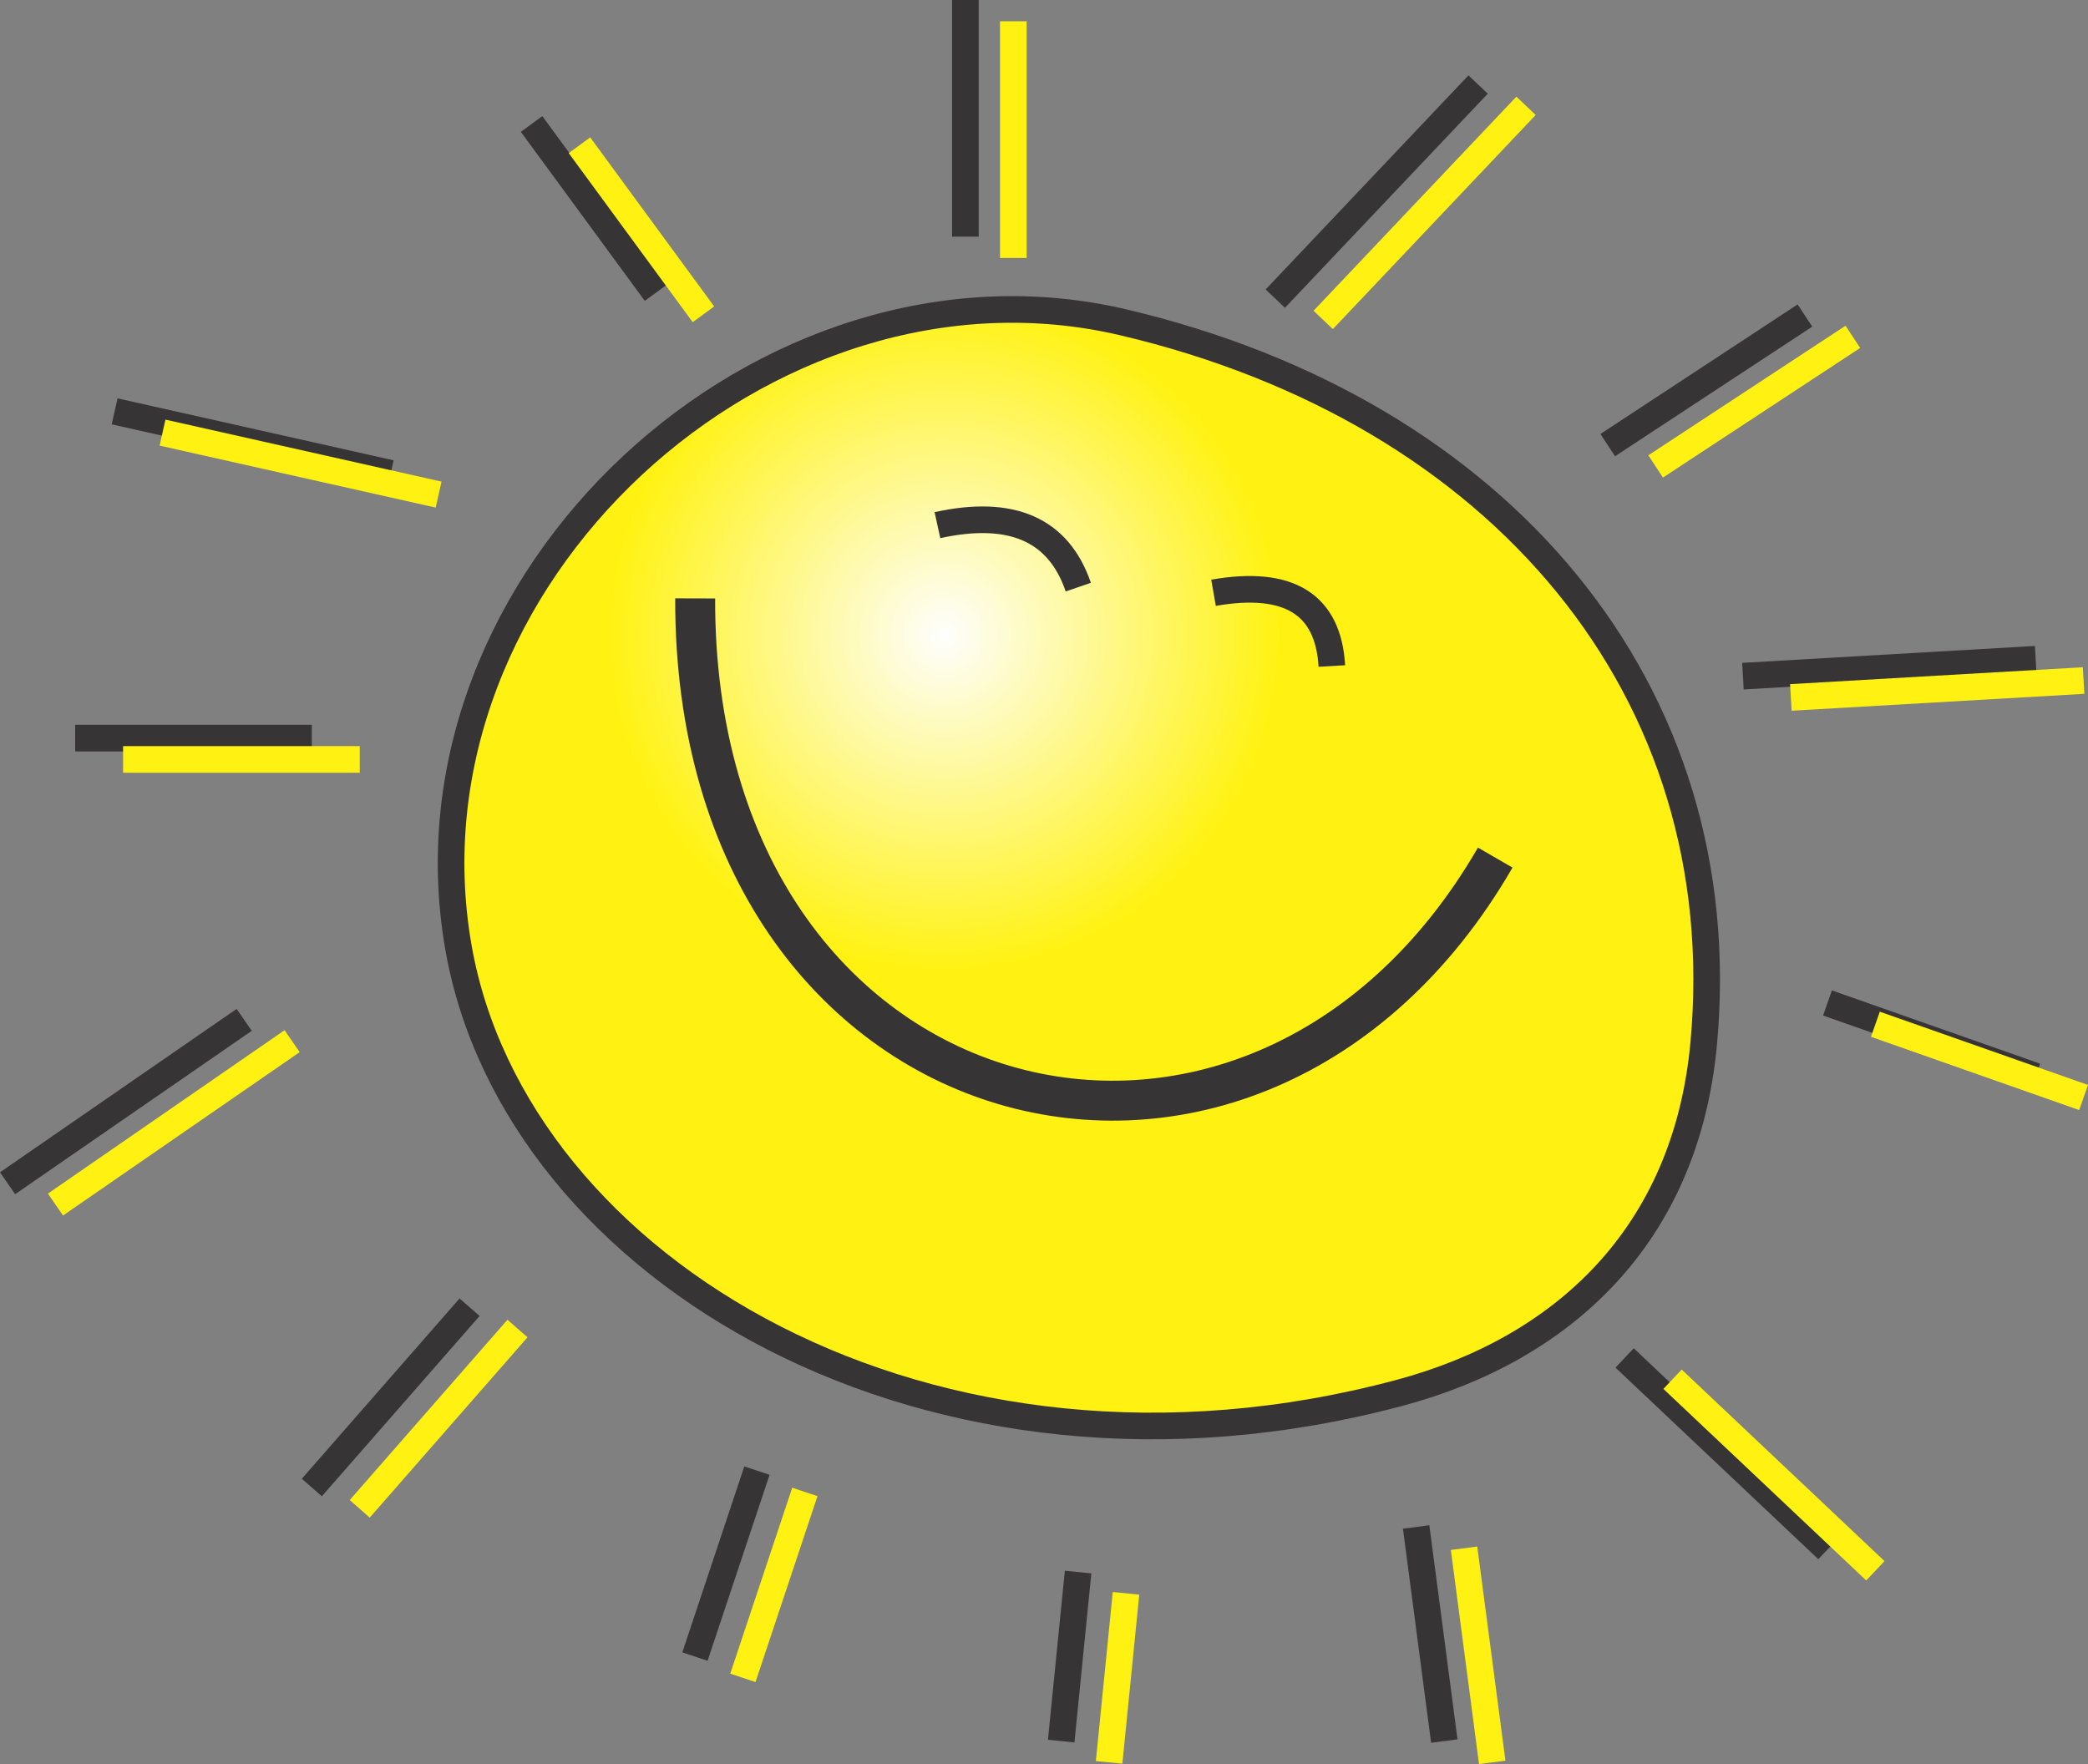 <svg xmlns="http://www.w3.org/2000/svg" width="277.94" height="234.82" fill-rule="evenodd" viewBox="0 0 7368.74 6225.47"><rect x="0" y="0" width="7368.74" height="6225.47" fill="#808080" stroke="none"/><defs><radialGradient id="a" cx="3331.8" cy="2240.9" r="1184.5" gradientUnits="userSpaceOnUse"><stop stop-color="#fefefe" offset="0"></stop><stop stop-color="#fff212" offset="1"></stop></radialGradient></defs><path d="m6012.5 3682.6c-62.715 681.24-500.54 1079.6-1073.8 1232.8-1652.5 441.84-3120.2-431.74-3320.6-1570.8-228.96-1301.3 1086.3-2503.7 2346.3-2207.1 1330.3 313.08 2162.8 1299.4 2048.1 2545.2z" fill="url(#a)" stroke="#373435" stroke-width="93.941"></path><path d="m5276.8 3026.4c-853.14 1474.2-2828.3 970.48-2823.5-914.66" fill="none" stroke="#373435" stroke-width="140.91"></path><path d="m4700.2 2350.3c-12.757-218.57-151.95-304.73-417.57-258.5" fill="none" stroke="#373435" stroke-width="93.941"></path><path d="m3805.4 2071.9c-69.478-203.24-235.18-276.15-497.1-218.72" fill="none" stroke="#373435" stroke-width="93.941"></path><path d="m861.82 3599-835.13 576.64" fill="none" stroke="#373435" stroke-width="93.941"></path><path d="m1100.4 2604.8h-835.13" fill="none" stroke="#373435" stroke-width="93.941"></path><path d="m1378.8 1670.3-974.32-218.72" fill="none" stroke="#373435" stroke-width="93.941"></path><path d="m2313.4 1034-437.45-596.53" fill="none" stroke="#373435" stroke-width="93.941"></path><path d="m3407 835.13v-835.13" fill="none" stroke="#373435" stroke-width="93.941"></path><path d="m4500.6 1053.8 715.83-755.59" fill="none" stroke="#373435" stroke-width="93.941"></path><path d="m5673.8 1570.8 695.95-457.34" fill="none" stroke="#373435" stroke-width="93.941"></path><path d="m6151 2386.1 1033.1-59.65" fill="none" stroke="#373435" stroke-width="93.941"></path><path d="m6449.3 3539.4 734.8 258.5" fill="none" stroke="#373435" stroke-width="93.941"></path><path d="m5733.4 4792.1 715.83 676.06" fill="none" stroke="#373435" stroke-width="93.941"></path><path d="m4997.7 5388.6 99.42 755.6" fill="none" stroke="#373435" stroke-width="93.941"></path><path d="m3804.7 5547.7-59.65 596.52" fill="none" stroke="#373435" stroke-width="93.941"></path><path d="m2671.3 5189.8-218.73 656.17" fill="none" stroke="#373435" stroke-width="93.941"></path><path d="m1657.2 4613.1-556.76 636.3" fill="none" stroke="#373435" stroke-width="93.941"></path><path d="m1030.9 3674.2-835.13 576.63" fill="none" stroke="#fff212" stroke-width="93.941"></path><path d="m1269.5 2680h-835.13" fill="none" stroke="#fff212" stroke-width="93.941"></path><path d="m1547.9 1745.4-974.33-218.73" fill="none" stroke="#fff212" stroke-width="93.941"></path><path d="m2482.5 1109.1-437.46-596.52" fill="none" stroke="#fff212" stroke-width="93.941"></path><path d="m3576.1 910.28v-835.13" fill="none" stroke="#fff212" stroke-width="93.941"></path><path d="m4669.7 1129 715.83-755.6" fill="none" stroke="#fff212" stroke-width="93.941"></path><path d="m5842.9 1646 695.95-457.34" fill="none" stroke="#fff212" stroke-width="93.941"></path><path d="m6320.1 2461.2 1033.1-59.65" fill="none" stroke="#fff212" stroke-width="93.941"></path><path d="m6618.4 3614.5 734.8 258.5" fill="none" stroke="#fff212" stroke-width="93.941"></path><path d="m5902.5 4867.2 715.83 676.06" fill="none" stroke="#fff212" stroke-width="93.941"></path><path d="m5166.8 5463.7 99.42 755.61" fill="none" stroke="#fff212" stroke-width="93.941"></path><path d="m3973.8 5622.8-59.65 596.53" fill="none" stroke="#fff212" stroke-width="93.941"></path><path d="m2840.4 5264.9-218.72 656.18" fill="none" stroke="#fff212" stroke-width="93.941"></path><path d="m1826.3 4688.3-556.76 636.29" fill="none" stroke="#fff212" stroke-width="93.941"></path></svg>